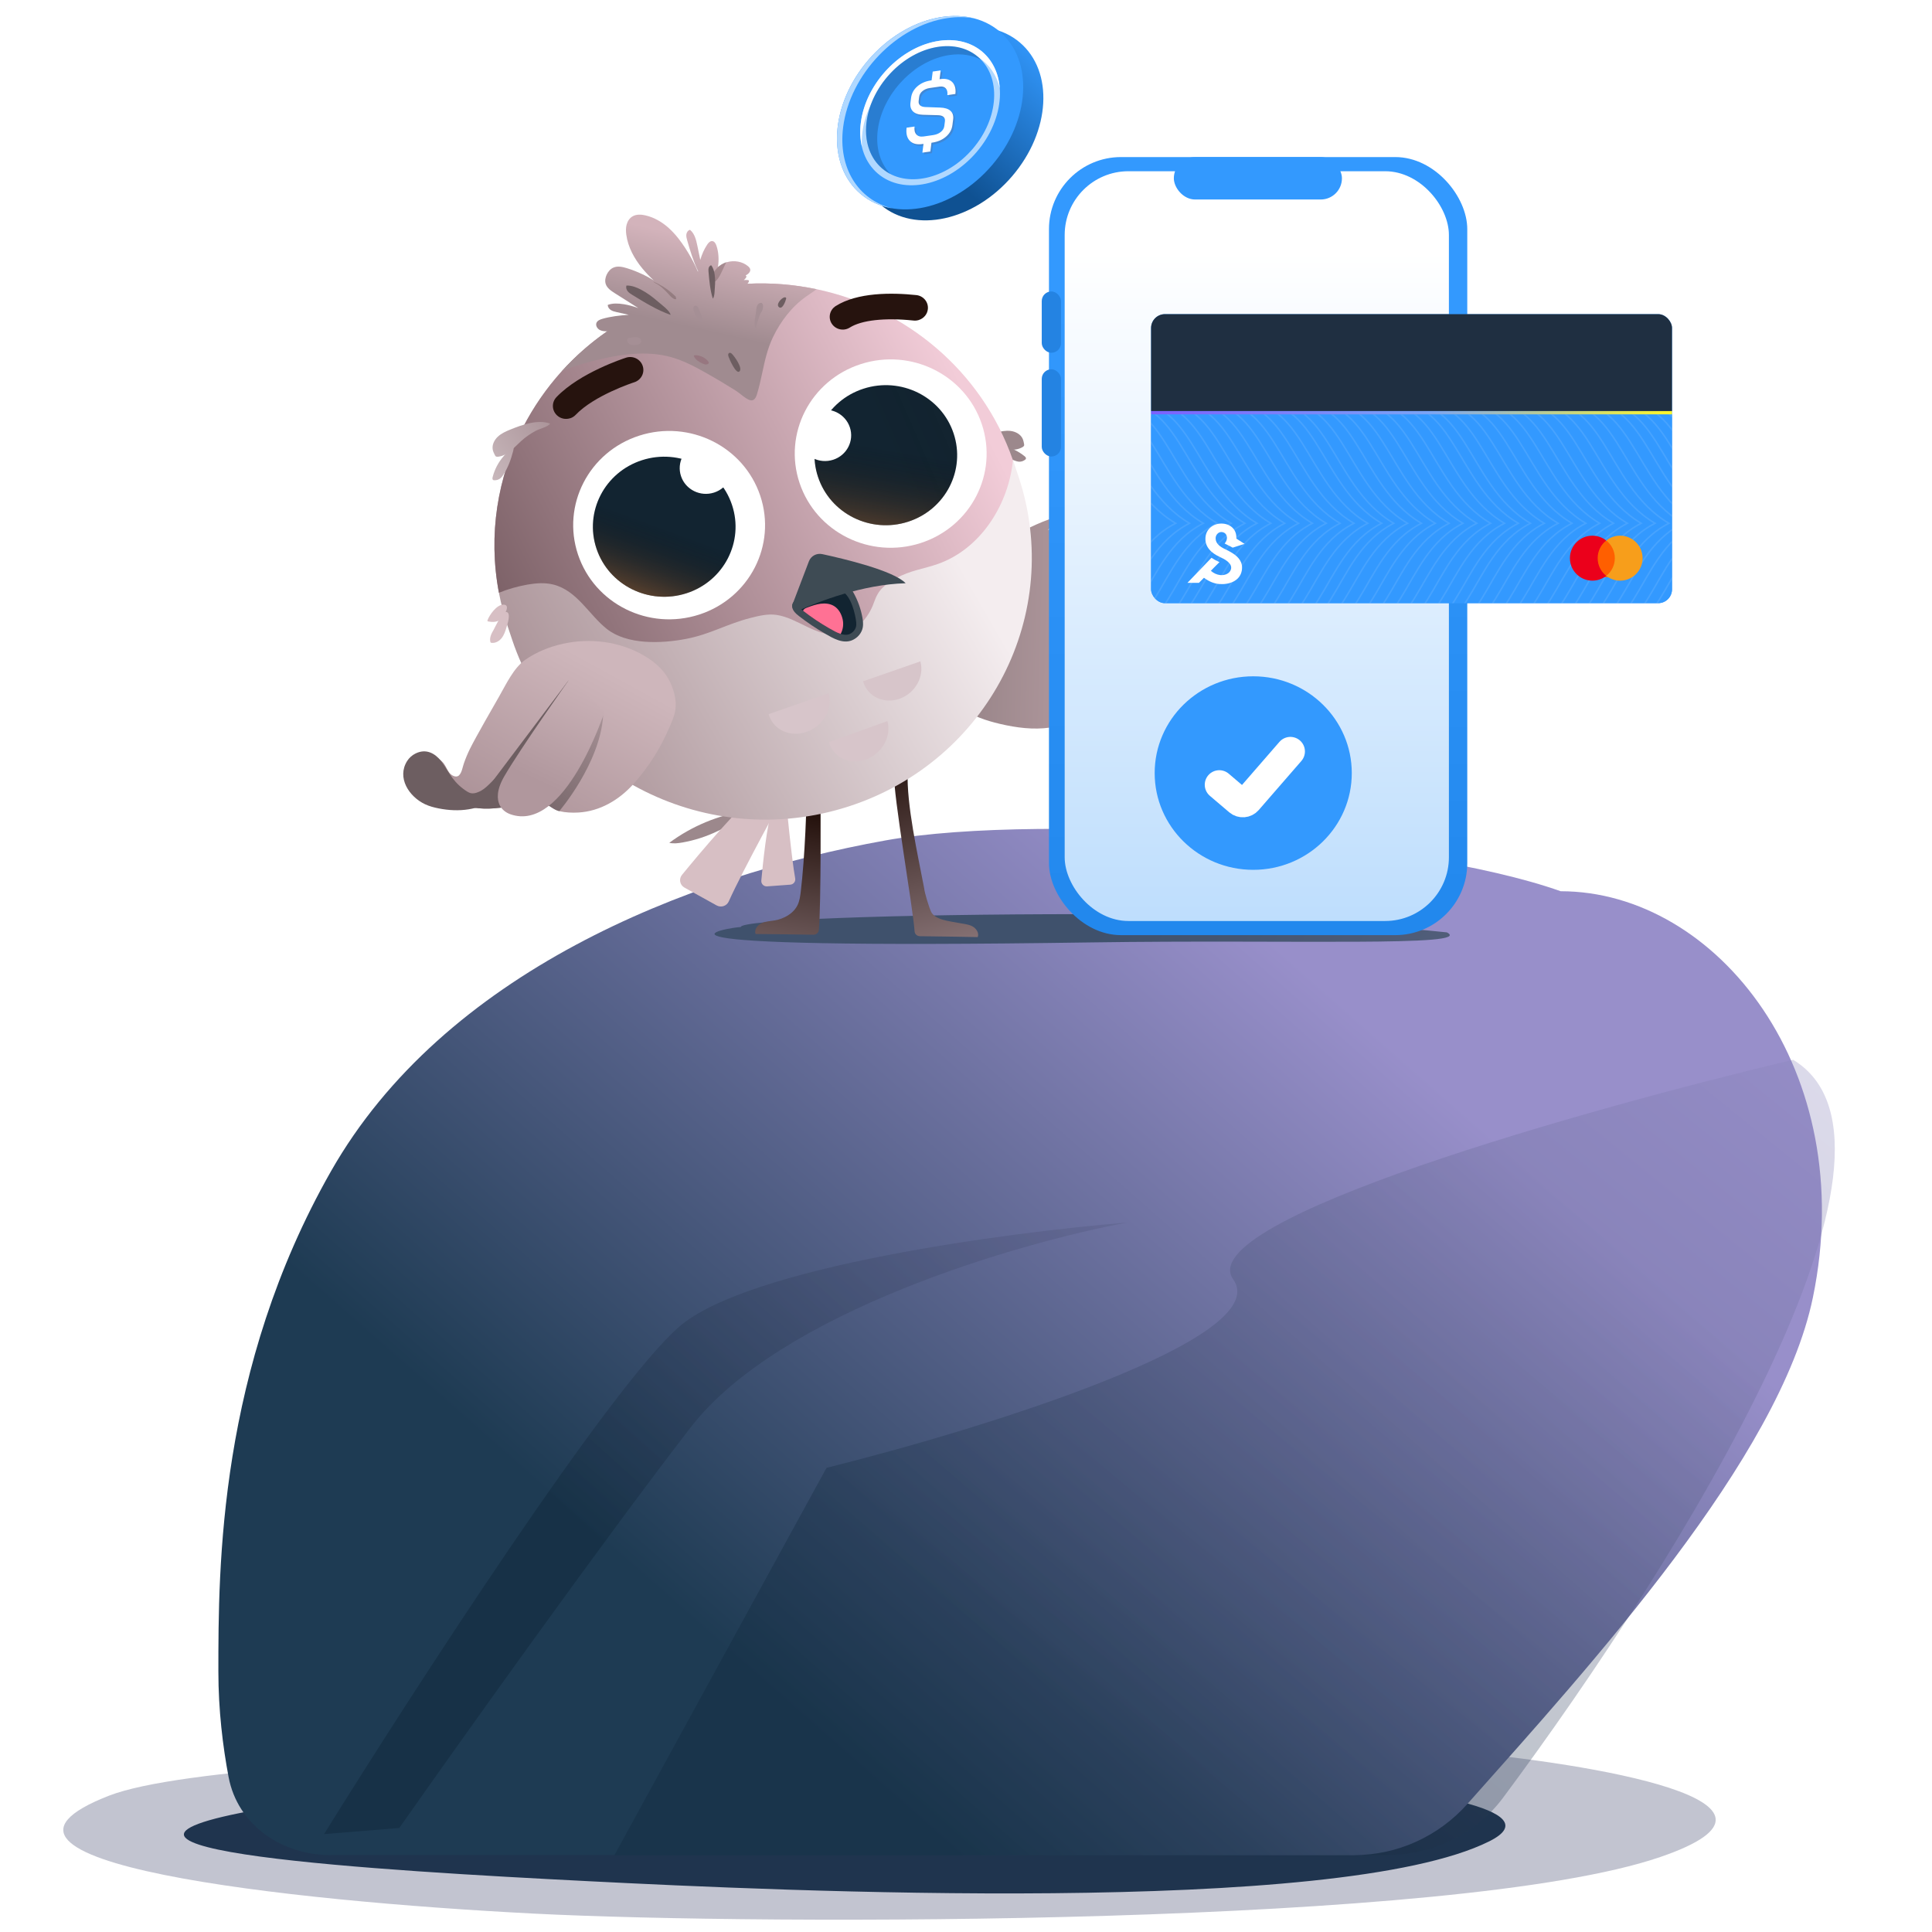 <svg width="600" height="600" viewBox="0 0 600 600" fill="none" xmlns="http://www.w3.org/2000/svg">
<g clip-path="url(#clip0_2996_87079)">
<g filter="url(#filter0_f_2996_87079)">
<path d="M515.59 576.72C565.99 559.463 493.963 547.622 451.65 543.859C330.163 541.552 76.531 541.082 33.891 557.652C-19.408 578.363 88.612 590.336 165.737 594.284C237.271 597.946 452.589 598.291 515.59 576.72Z" fill="#676C89" fill-opacity="0.4"/>
</g>
<g filter="url(#filter1_f_2996_87079)">
<path d="M462.498 571.847C482.398 561.935 438.968 555.531 404.007 552.499C303.645 550.498 130.064 553.218 80.464 561.937C8.818 574.531 119.044 580.992 182.762 584.221C241.863 587.217 415.392 595.309 462.498 571.847Z" fill="#1F344E"/>
</g>
<g filter="url(#filter2_f_2996_87079)">
<path d="M563 403C552.698 452.794 494.207 516.925 455.724 560.219C446.785 570.276 434.011 576.122 420.556 576.122H102.682C87.503 576.122 73.81 566.787 70.99 551.873C69.192 542.361 67.818 531.064 67.818 519.119C67.818 486.704 67.818 425.228 102.783 363.752C137.748 302.275 212.84 272.177 275 261C324.728 252.058 439.678 260.759 484.679 276.78C533.242 276.78 577.569 332.582 563 403Z" fill="url(#paint0_linear_2996_87079)"/>
</g>
<g filter="url(#filter3_f_2996_87079)">
<path d="M214.488 443.289C242.235 407.364 316.519 385.896 350.192 379.652C312.717 382.698 232.4 393.433 210.934 412.012C189.468 430.591 128.461 524.809 100.641 569.596L124.002 567.697C142.603 541.196 186.742 479.213 214.488 443.289Z" fill="url(#paint1_linear_2996_87079)" fill-opacity="0.3"/>
</g>
<g filter="url(#filter4_f_2996_87079)">
<path d="M230.047 287.897C227.413 287.897 181.745 295.003 339.194 292.672C400.985 291.757 458.23 294.087 449.327 289.558C437.786 288.285 394.92 284.605 336.719 283.897C277.806 283.897 230.047 285.688 230.047 287.897Z" fill="url(#paint2_linear_2996_87079)"/>
</g>
<g filter="url(#filter5_f_2996_87079)">
<path d="M382.989 397.324C369.867 378.891 493.438 344.176 556.863 329.122C601.17 355.941 522.027 484.068 466.81 558.278C458.333 569.671 444.899 576.122 430.698 576.122H190.818L256.684 455.848C304.254 444.02 396.112 415.757 382.989 397.324Z" fill="url(#paint3_linear_2996_87079)" fill-opacity="0.3"/>
</g>
<path d="M207.847 261.751C209.181 262.051 210.578 261.883 211.924 261.646C215.674 260.987 219.324 259.807 222.745 258.166C224.556 257.305 231.54 254.239 231.425 251.968C229.666 251.695 227.114 252.687 225.382 253.174C223.275 253.767 221.209 254.48 219.194 255.317C215.164 256.992 211.344 259.156 207.852 261.746L207.847 261.746L207.847 261.751Z" fill="#9C888C"/>
<path d="M244.1 245.876C244.1 245.876 230.504 270.538 226.32 279.952C225.687 281.38 223.932 281.948 222.544 281.182L212.568 275.653C211.125 274.852 210.753 272.979 211.788 271.709C216.805 265.574 230.099 249.652 235.878 245.746C243.079 240.871 244.105 245.872 244.105 245.872L244.1 245.876Z" fill="#D7BFC4"/>
<path d="M244.15 248.908C244.15 248.908 245.798 266.45 246.956 272.805C247.133 273.767 246.416 274.666 245.42 274.741L238.239 275.27C237.2 275.345 236.344 274.493 236.432 273.475C236.879 268.554 238.172 255.678 239.804 251.657C241.833 246.649 244.15 248.908 244.15 248.908Z" fill="#D7BFC4"/>
<path d="M281.877 239.498C281.517 250.092 284.995 265.255 287.014 275.887C287.141 277.314 288.506 281.697 289.086 283.01C290.28 285.736 294.919 286.058 297.877 286.654C299.251 286.925 300.696 287.006 301.934 287.65C303.167 288.291 304.149 289.734 303.643 291.023C301.393 290.991 299.161 290.934 296.911 290.902L285.648 290.742C284.801 290.73 284.09 290.084 284.033 289.256C283.531 281.737 277.363 246.903 277.653 240.133C277.686 239.391 277.728 238.637 278.037 237.967C278.343 237.298 278.937 236.769 279.642 236.71C279.989 236.681 280.335 236.827 280.61 237.031C282.91 238.693 281.107 238.693 281.877 239.511L281.877 239.502L281.877 239.498Z" fill="url(#paint4_linear_2996_87079)"/>
<path d="M250.571 239.868C250.619 250.469 249.938 266.301 248.692 276.836C248.523 278.259 248.337 279.711 247.727 281.007C246.454 283.698 243.514 285.337 240.535 285.849C239.155 286.081 237.707 286.12 236.451 286.729C235.2 287.334 234.176 288.748 234.643 290.052C236.893 290.084 239.126 290.09 241.376 290.122L252.639 290.282C253.486 290.294 254.216 289.669 254.298 288.842C255.021 281.341 254.869 247.398 254.774 240.623C254.763 239.881 254.744 239.126 254.454 238.448C254.169 237.77 253.59 237.224 252.887 237.146C252.54 237.107 252.191 237.242 251.91 237.439C249.562 239.035 251.364 239.086 250.571 239.881L250.571 239.873L250.571 239.868Z" fill="url(#paint5_linear_2996_87079)"/>
<path d="M301.252 177.615C295.853 183.49 291.548 190.626 290.509 198.468C289.682 204.716 291.207 211.435 295.082 216.361C296.065 217.618 297.209 218.763 298.499 219.744C301.969 222.398 306.254 223.798 310.529 224.806C315.631 226.005 320.94 226.702 326.127 225.951C335.145 224.636 342.857 219.124 350.173 213.782C350.182 213.778 350.196 213.768 350.202 213.762C354.038 218.648 360.052 221.021 366.239 222.664C368.066 223.143 369.552 221.19 368.564 219.608C368.299 219.178 368.037 218.746 367.781 218.313C366.471 216.1 365.282 213.809 364.23 211.466C369.379 217.021 376.417 220.136 383.865 222.285C386.485 223.044 388.533 220.04 386.814 217.964C386.784 217.938 386.763 217.904 386.739 217.872C379.817 209.489 372.894 201.093 365.965 192.704C370.757 198.163 377.694 201.56 384.897 202.946C388.522 203.642 392.22 203.858 395.909 203.722C399.72 203.576 401.138 198.741 398.03 196.576C384.622 187.232 372.167 176.582 360.907 164.816C370.483 167.039 380.492 167.457 390.231 166.062C391.084 165.943 392.049 165.737 392.317 164.803C392.563 163.972 392.173 163.086 391.448 162.592C379.953 154.772 364.98 152.121 351.414 155.449C347.74 156.35 344.192 157.662 340.652 158.97C335.582 160.844 330.509 162.715 325.437 164.598L329.91 159.939C318.947 163.102 308.912 169.295 301.246 177.615L301.252 177.609L301.252 177.615Z" fill="url(#paint6_linear_2996_87079)"/>
<path d="M265.096 238.014C265.096 238.014 265.122 238.023 265.135 238.023C270.216 238.18 275.046 236.47 279.935 234.923L290.277 189.971L265.092 238.009L265.096 238.009L265.096 238.014Z" fill="#794438"/>
<path d="M290.686 189.136C290.686 189.136 277.788 215.633 273.949 225.837C272.027 230.933 272.764 233.98 273.972 235.746C274.912 237.116 276.45 237.991 278.105 238.287C297.581 241.849 304.085 198.774 304.085 198.774" fill="#F68A38"/>
<path d="M157.717 194.684L159.049 198.662C173.326 241.289 220.095 264.48 263.507 250.462C306.924 236.44 330.552 190.524 316.279 147.897L314.943 143.919C314.835 143.594 314.718 143.251 314.597 142.929C299.928 100.918 253.552 78.203 210.467 92.114C188.759 99.126 171.999 114.111 162.45 132.671C154.484 148.157 151.543 166.15 154.949 184.088C155.618 187.625 156.539 191.17 157.717 194.676L157.717 194.684Z" fill="url(#paint7_linear_2996_87079)"/>
<path d="M311.627 138.489C314.034 139.043 316.307 140.151 318.205 141.696C318.445 141.892 318.71 142.177 318.606 142.465C318.565 142.589 318.473 142.677 318.363 142.765C317.796 143.23 317.032 143.454 316.303 143.367C315.93 143.323 315.567 143.207 315.213 143.083C312.702 142.181 310.443 140.724 308.368 139.082C307.553 138.431 307.093 138.083 308.337 137.943C309.377 137.826 310.622 138.257 311.622 138.493L311.623 138.485L311.627 138.485L311.627 138.489Z" fill="#9C888C"/>
<path d="M308.966 139.173C311.889 139.496 315.075 140.326 317.59 138.835C317.757 138.731 317.932 138.614 318.013 138.44C318.103 138.245 318.063 138.018 318.022 137.813C317.917 137.283 317.812 136.735 317.585 136.237C316.945 134.859 315.411 134.031 313.876 133.838C312.34 133.646 310.798 133.97 309.298 134.345C305.578 135.277 300.478 136.749 298.313 140.105C299.75 140.445 301.763 139.476 303.295 139.263C305.167 139 307.083 138.967 308.97 139.182L308.97 139.169L308.966 139.173Z" fill="#9C888C"/>
<path d="M154.946 184.085C157.84 182.91 160.854 182.07 163.929 181.529C166.551 181.085 169.287 180.889 171.879 181.548C179.233 183.423 182.881 190.884 188.424 195.297C194.745 200.322 205.413 199.876 213.024 198.423C220.744 196.938 225.46 193.861 233.061 191.913C235.725 191.238 238.459 190.561 241.177 190.966C247.827 191.969 253.406 197.803 260.516 197.051C265.703 196.489 269.692 192.007 271.384 187.177C272.867 182.907 274.622 181.733 278.443 179.522C282.374 177.236 287.044 176.637 291.289 175.136C304.186 170.568 312.676 157.538 314.436 144.186C314.495 143.761 314.536 143.347 314.581 142.921C304.831 114.997 281.075 95.606 253.59 89.819C239.718 86.901 224.9 87.441 210.455 92.103C196.011 96.769 183.796 104.943 174.401 115.358C169.654 120.618 165.645 126.439 162.443 132.66C154.477 148.145 151.535 166.138 154.942 184.076L154.946 184.076L154.946 184.085Z" fill="url(#paint8_linear_2996_87079)"/>
<path d="M177.074 129.904C177.699 129.704 178.295 129.345 178.78 128.832C184.569 122.772 196.583 118.843 196.963 118.721L196.989 118.713C199.128 118.022 200.3 115.761 199.601 113.657C198.911 111.548 196.604 110.394 194.452 111.075C193.854 111.267 180.121 115.692 172.814 123.33C171.265 124.954 171.349 127.485 172.995 129.006C174.122 130.05 175.695 130.337 177.07 129.891L177.07 129.9L177.074 129.904Z" fill="#26130E"/>
<path d="M285.396 99.362C286.858 98.892 287.981 97.612 288.156 96.006C288.393 93.825 286.775 91.87 284.563 91.642C276.867 90.838 266.276 90.785 259.532 95.049C257.655 96.238 257.11 98.696 258.321 100.534C259.532 102.377 262.031 102.916 263.908 101.727C267.57 99.412 274.793 98.618 283.707 99.547C284.293 99.611 284.868 99.538 285.396 99.371L285.396 99.362Z" fill="#26130E"/>
<path d="M247.228 190.58C247.506 190.836 247.807 191.079 248.108 191.313C250.706 193.334 253.446 195.181 256.302 196.826C258.689 198.203 261.751 200.038 264.618 198.838C266.336 198.12 267.671 196.573 267.963 194.739C268.112 193.803 268.004 192.846 267.844 191.905C267.368 189.164 266.421 186.506 265.058 184.068C264.495 183.062 264.245 182.628 263.109 182.484C261.951 182.335 260.607 182.166 259.437 182.239C258.198 182.324 256.962 183.062 255.779 183.407C252.991 184.225 250.03 184.669 247.497 186.148C246.98 186.447 246.471 186.811 246.203 187.332C245.84 188.044 246.005 188.925 246.421 189.604C246.642 189.962 246.924 190.277 247.232 190.567L247.224 190.567L247.228 190.58Z" fill="#3E4B54"/>
<path d="M248.225 188.554C248.327 188.717 248.472 188.885 248.686 189.085C248.896 189.284 249.154 189.484 249.394 189.675C249.403 189.684 249.411 189.688 249.424 189.692C251.937 191.648 254.613 193.452 257.378 195.044L257.546 195.14C258.632 195.765 259.873 196.482 261.07 196.866C261.957 197.152 262.815 197.258 263.571 197.017C263.645 196.992 263.723 196.968 263.798 196.935C264.895 196.477 265.717 195.49 265.885 194.422C265.991 193.741 265.89 192.946 265.769 192.266C265.216 189.106 263.753 183.472 259.803 182.943C258.025 182.708 256.243 183.37 254.654 184.2C253.528 184.786 252.35 185.451 251.42 186.317C250.571 187.094 249.585 187.366 248.581 187.949C248.305 188.107 248.178 188.212 248.125 188.262C248.133 188.33 248.161 188.437 248.238 188.558L248.233 188.558L248.225 188.554Z" fill="#122431"/>
<path d="M246.126 187.683L251.219 174.311C251.847 172.656 253.612 171.708 255.371 172.088C262.027 173.521 277.517 177.201 281.252 181.131C267.852 181.5 254.258 186.835 248.149 189.546C246.933 190.088 245.66 188.909 246.13 187.679L246.122 187.679L246.126 187.683Z" fill="#3E4B54"/>
<path d="M153.375 195.458C152.671 196.643 151.948 197.984 152.28 199.32C152.305 199.401 152.33 199.487 152.394 199.552C152.458 199.604 152.545 199.627 152.632 199.636C153.85 199.803 155.059 199.108 155.803 198.15C156.547 197.201 156.934 196.021 157.281 194.861C157.491 194.152 159.014 189.869 156.978 190.05C155.826 190.148 153.937 194.502 153.367 195.454L153.371 195.454L153.375 195.458Z" fill="#D7BFC4"/>
<path d="M151.415 192.585C151.375 192.679 151.343 192.793 151.402 192.875C151.449 192.961 151.566 192.988 151.661 193.007C152.818 193.228 154.09 193.242 155.081 192.616C156.103 191.965 159.059 187.712 156.274 187.775C154.214 187.818 152.021 190.96 151.415 192.59L151.415 192.581L151.415 192.585Z" fill="#D7BFC4"/>
<path d="M156.319 141.774C154.723 143.628 153.574 145.847 152.987 148.206C152.914 148.499 152.873 148.883 153.136 149.057C153.243 149.131 153.382 149.146 153.508 149.152C154.242 149.188 154.993 148.925 155.53 148.43C155.807 148.174 156.025 147.874 156.234 147.561C157.704 145.372 158.631 142.873 159.294 140.345C159.556 139.346 159.717 138.794 158.626 139.414C157.719 139.926 156.982 141.007 156.323 141.77L156.319 141.77L156.319 141.774Z" fill="url(#paint9_linear_2996_87079)"/>
<path d="M161.743 137.064C159.594 139.038 157.546 141.564 154.622 141.843C154.426 141.857 154.213 141.867 154.041 141.771C153.851 141.665 153.75 141.459 153.653 141.27C153.413 140.781 153.159 140.278 153.045 139.752C152.72 138.271 153.446 136.712 154.561 135.653C155.667 134.598 157.119 133.953 158.548 133.376C162.093 131.946 167.089 130.14 170.865 131.563C169.919 132.685 167.711 133.084 166.353 133.807C164.689 134.7 163.131 135.787 161.748 137.064L161.743 137.064Z" fill="url(#paint10_linear_2996_87079)"/>
<path d="M282.056 162.008C270.431 165.759 257.915 159.554 254.095 148.145C250.275 136.736 256.595 124.443 268.22 120.692C279.844 116.942 292.36 123.147 296.18 134.556C300 145.965 293.68 158.262 282.06 162.008L282.056 162.008Z" fill="url(#paint11_linear_2996_87079)"/>
<path d="M285.92 168.648C270.288 173.694 253.454 165.346 248.315 150.002C243.176 134.655 251.679 118.127 267.306 113.081C282.938 108.035 299.771 116.383 304.91 131.727C310.049 147.075 301.547 163.602 285.92 168.648Z" fill="white"/>
<path d="M282.016 162.023C270.392 165.773 257.875 159.568 254.055 148.159C250.235 136.75 256.555 124.453 268.18 120.707C279.804 116.956 292.325 123.161 296.14 134.57C299.96 145.983 293.641 158.272 282.02 162.023L282.016 162.023Z" fill="#122431"/>
<path opacity="0.6" d="M282.016 162.023C270.392 165.773 257.875 159.568 254.055 148.159C250.235 136.75 256.555 124.453 268.18 120.707C279.804 116.956 292.325 123.161 296.14 134.57C299.96 145.983 293.641 158.272 282.02 162.023L282.016 162.023Z" fill="url(#paint12_linear_2996_87079)"/>
<path opacity="0.6" d="M282.016 162.023C270.392 165.773 257.875 159.568 254.055 148.159C250.235 136.75 256.555 124.453 268.18 120.707C279.804 116.956 292.325 123.161 296.14 134.57C299.96 145.983 293.641 158.272 282.02 162.023L282.016 162.023Z" fill="url(#paint13_linear_2996_87079)"/>
<path d="M258.746 142.781C254.481 144.158 249.888 141.879 248.486 137.692C247.083 133.504 249.404 128.995 253.669 127.618C257.934 126.241 262.527 128.52 263.93 132.707C265.332 136.895 263.011 141.404 258.746 142.781Z" fill="white"/>
<path d="M217.11 190.871C201.478 195.917 184.645 187.569 179.506 172.225C174.367 156.877 182.869 140.35 198.496 135.304C214.128 130.258 230.961 138.606 236.101 153.95C241.24 169.298 232.737 185.825 217.11 190.871Z" fill="white"/>
<path d="M213.201 184.238C201.577 187.989 189.056 181.784 185.24 170.375C181.42 158.966 187.74 146.673 199.365 142.922C210.989 139.172 223.51 145.377 227.325 156.786C231.145 168.195 224.826 180.488 213.205 184.238L213.201 184.238Z" fill="#122431"/>
<path opacity="0.6" d="M213.201 184.238C201.577 187.989 189.056 181.784 185.24 170.375C181.42 158.966 187.74 146.673 199.365 142.922C210.989 139.172 223.51 145.377 227.325 156.786C231.145 168.195 224.826 180.488 213.205 184.238L213.201 184.238Z" fill="url(#paint14_linear_2996_87079)"/>
<path opacity="0.6" d="M213.201 184.238C201.577 187.989 189.056 181.784 185.24 170.375C181.42 158.966 187.74 146.673 199.365 142.922C210.989 139.172 223.51 145.377 227.325 156.786C231.145 168.195 224.826 180.488 213.205 184.238L213.201 184.238Z" fill="url(#paint15_radial_2996_87079)"/>
<path d="M221.757 152.972C217.493 154.349 212.899 152.07 211.497 147.882C210.095 143.695 212.416 139.185 216.681 137.808C220.945 136.431 225.539 138.71 226.941 142.898C228.343 147.085 226.022 151.595 221.757 152.972Z" fill="white"/>
<path d="M238.715 221.794C240.081 226.659 245.393 229.098 250.56 227.26C255.678 225.435 258.716 220.086 257.361 215.294L238.711 221.79L238.715 221.79L238.715 221.794Z" fill="#D7C5CA"/>
<path d="M268.039 211.581C269.367 216.33 274.463 218.748 279.389 216.997C284.272 215.253 287.137 210.065 285.825 205.392L268.034 211.589L268.039 211.581Z" fill="#D7C5CA"/>
<path d="M257.434 230.486C258.78 235.295 263.975 237.677 268.999 235.824C273.983 233.988 276.915 228.677 275.591 223.932L257.434 230.486Z" fill="#D7C5CA"/>
<path opacity="0.2" d="M220.167 86.938C220.249 87.259 220.44 87.565 220.76 87.663C220.968 87.717 221.186 87.682 221.395 87.617C221.972 87.411 222.422 86.961 222.802 86.485C223.276 85.903 223.663 85.247 224.025 84.596C224.601 83.533 225.177 82.483 225.779 81.443L225.587 81.504C223.325 82.235 221.488 84.009 220.526 86.145C220.411 86.28 220.29 86.569 220.176 86.947L220.167 86.938Z" fill="#26130E"/>
<path d="M215.289 97.084C215.376 97.358 215.433 97.632 215.429 97.913C215.592 98.043 215.755 98.169 215.932 98.283L215.289 97.084Z" fill="#8C797D"/>
<path opacity="0.2" d="M199.48 85.184C199.804 85.615 200.394 85.995 200.695 86.161C201.415 86.564 202.043 86.957 202.674 87.503C204.197 88.817 205.605 90.27 206.859 91.837C207.793 93.006 208.726 94.29 210.12 94.865C210.354 94.953 210.648 95.017 210.799 94.832C210.9 94.709 210.894 94.517 210.875 94.363C210.84 94.09 210.796 93.812 210.735 93.534C210.063 92.838 209.391 92.15 208.693 91.487C205.994 88.919 202.863 86.781 199.48 85.171L199.48 85.18L199.48 85.184Z" fill="#26130E"/>
<path d="M188.712 103.282C188.389 103.413 188.03 103.6 187.929 103.932C187.793 104.335 188.121 104.779 188.527 104.934C188.933 105.089 189.386 105.032 189.821 104.965C190.566 104.848 191.315 104.705 192.014 104.433C192.858 104.104 195.348 102.847 195.402 101.845C193.221 102.156 190.762 102.449 188.717 103.269L188.712 103.269L188.712 103.277L188.712 103.282Z" fill="#8C797D"/>
<path d="M197.899 88.298C196.495 87.433 194.942 86.707 193.288 86.637C192.997 87.204 193.151 87.915 193.513 88.453C193.874 88.983 194.403 89.374 194.936 89.749C198.595 92.334 202.581 95.168 206.738 96.925C206.529 95.489 203.983 93.439 202.943 92.392C201.41 90.865 199.75 89.446 197.894 88.298L197.899 88.298Z" fill="#6D5E61"/>
<path d="M222.989 84.152C222.896 83.114 222.681 82.057 222.081 81.204C221.676 81.28 221.358 81.629 221.222 82.015C221.086 82.401 221.088 82.815 221.091 83.229C221.145 86.054 221.199 89.151 221.888 91.908C222.558 91.248 222.65 89.189 222.793 88.27C223.009 86.916 223.103 85.54 222.984 84.165L222.984 84.156L222.989 84.152Z" fill="#6D5E61"/>
<path fill-rule="evenodd" clip-rule="evenodd" d="M207.71 70.847C209.772 72.698 211.447 74.927 212.946 77.235L212.946 77.243L212.942 77.243C214.072 79 215.105 80.814 216.002 82.704C216.264 83.258 216.516 83.816 216.751 84.382C216.761 84.31 216.77 84.238 216.78 84.165C215.317 81.171 214.365 77.92 213.431 74.708C213.253 74.087 213.076 73.449 213.151 72.81C213.234 72.171 213.647 71.533 214.284 71.372C215.735 72.548 216.201 74.513 216.574 76.335C216.874 77.798 217.178 79.261 217.478 80.72C217.959 79.025 218.661 77.41 219.647 75.935C220.02 75.386 220.563 74.792 221.235 74.879C221.895 74.96 222.28 75.653 222.492 76.278C223.217 78.4 223.292 80.692 222.976 82.918C223.746 82.289 224.626 81.794 225.578 81.484L225.766 81.422C227.982 80.771 230.531 81.187 232.286 82.654C232.634 82.945 232.959 83.299 233.004 83.748C233.037 84.14 232.828 84.513 232.571 84.803C232.293 85.115 231.955 85.345 231.579 85.519C231.596 85.536 231.613 85.558 231.63 85.575C231.712 85.67 231.797 85.773 231.808 85.897C231.82 86.004 231.757 86.123 231.695 86.216C231.504 86.507 231.27 86.76 231.001 86.978C231.384 86.949 231.767 86.946 232.153 86.969C232.322 86.971 232.526 87.021 232.58 87.18C232.605 87.248 232.591 87.316 232.577 87.384C232.503 87.673 232.334 87.935 232.105 88.128C239.396 87.758 246.621 88.352 253.603 89.82C252.913 90.331 252.176 90.836 251.399 91.367C251.083 91.584 250.758 91.806 250.429 92.031C245.881 95.217 242.434 99.783 240.055 104.706C238.329 108.294 237.541 111.973 236.748 115.668C236.253 117.969 235.759 120.278 235.038 122.576C234.086 125.603 232.213 124.148 230.147 122.536C229.546 122.067 228.927 121.584 228.308 121.196C225.286 119.302 222.206 117.471 219.096 115.716C215.713 113.817 212.264 112.002 208.526 110.942C200.869 108.777 192.653 110.009 184.913 111.908C181.346 112.795 177.747 113.849 174.414 115.354L174.41 115.358C178.597 110.713 183.346 106.515 188.604 102.874C187.805 102.897 186.993 102.852 186.29 102.492C185.471 102.071 184.873 101.056 185.259 100.216C185.565 99.534 186.364 99.221 187.093 99.014L187.089 99.014L187.084 99.01C189.654 98.283 192.457 97.947 195.262 97.765C194.023 97.5 192.798 97.222 191.603 96.95L191.499 96.927C190.862 96.786 190.217 96.623 189.679 96.27C189.141 95.916 188.716 95.313 188.76 94.678C190.311 94.12 192.025 94.204 193.659 94.471L193.664 94.471L193.664 94.462C195.224 94.719 196.756 95.146 198.242 95.679L197.954 95.496L197.945 95.496L197.945 95.491L197.924 95.478C195.604 94.012 193.284 92.546 190.968 91.076C189.806 90.338 188.532 89.497 188.109 88.186C187.809 87.256 187.99 86.23 188.385 85.344C188.829 84.374 189.564 83.489 190.565 83.081C191.867 82.536 193.357 82.877 194.71 83.293C196.345 83.794 197.93 84.422 199.475 85.156L199.488 85.165C200.704 85.746 201.889 86.394 203.039 87.109C201.775 85.918 200.564 84.673 199.458 83.331C196.983 80.309 195.032 76.763 194.507 72.916C194.362 71.856 194.33 70.768 194.606 69.744C194.886 68.72 195.5 67.744 196.433 67.198C197.621 66.498 199.127 66.579 200.469 66.893C203.189 67.52 205.652 68.984 207.714 70.835L207.71 70.847Z" fill="url(#paint16_linear_2996_87079)"/>
<path d="M236.603 96.764C236.883 96.013 237.156 95.155 236.824 94.425C236.777 94.331 236.718 94.232 236.632 94.162C236.551 94.101 236.442 94.078 236.338 94.073C235.843 94.049 235.399 94.405 235.171 94.841C234.947 95.277 234.905 95.776 234.868 96.261C234.767 97.531 233.878 100.956 234.689 101.919C235.012 101.194 235.965 96.977 236.611 96.764L236.607 96.764L236.603 96.764Z" fill="#A58F95"/>
<path d="M227.294 109.878C227.089 109.692 226.813 109.5 226.539 109.581C226.32 109.647 226.174 109.866 226.144 110.096C226.115 110.326 226.185 110.545 226.256 110.763C226.514 111.535 228.56 116.256 229.62 115.371C230.812 114.385 228.032 110.562 227.286 109.882L227.29 109.882L227.294 109.878Z" fill="#6D5E61"/>
<path d="M244.122 92.862C244.149 92.752 244.173 92.624 244.127 92.517C244.038 92.328 243.773 92.312 243.564 92.356C242.68 92.539 240.737 94.657 242.024 95.465C243.023 96.089 243.946 93.581 244.122 92.858L244.122 92.862Z" fill="#6D5E61"/>
<path d="M217.05 96.068C216.933 95.763 216.816 95.446 216.576 95.216C216.34 94.983 215.96 94.866 215.667 95.02C215.277 95.236 215.264 95.774 215.354 96.197C215.585 97.339 216.8 100.035 218.271 99.911C218.357 98.791 217.46 97.153 217.05 96.063L217.05 96.068Z" fill="#A58F95"/>
<path d="M218.066 110.787C217.306 110.499 216.506 110.21 215.701 110.331C215.618 110.343 215.527 110.367 215.491 110.443C215.455 110.511 215.488 110.597 215.518 110.67C216.001 111.76 217.134 112.433 218.239 112.931C218.601 113.094 218.994 113.249 219.382 113.186C221.403 112.861 218.68 111.022 218.079 110.791L218.066 110.791L218.066 110.787Z" fill="#977780"/>
<path d="M195.369 104.96C195.234 104.992 195.09 105.028 194.993 105.116C194.9 105.196 194.842 105.315 194.814 105.434C194.644 106.093 195.16 106.774 195.799 107.018C196.732 107.381 199.385 107.205 199.124 105.755C198.858 104.301 196.354 104.739 195.377 104.96L195.373 104.96L195.369 104.96Z" fill="#A58F95"/>
<path d="M249.385 189.675C249.385 189.675 249.406 189.688 249.415 189.697C251.927 191.652 254.603 193.456 257.369 195.048L257.537 195.144C258.622 195.769 259.863 196.487 261.061 196.871C261.797 195.559 262.056 193.903 261.684 192.29C261.309 190.655 260.433 189.051 258.969 188.182C257.772 187.465 256.292 187.316 254.904 187.488C253.516 187.661 252.184 188.132 250.865 188.604C250.432 188.756 249.995 188.92 249.678 189.24C249.554 189.366 249.457 189.51 249.385 189.666L249.385 189.675Z" fill="#FF7194"/>
<path d="M142.14 247.636C142.46 248.007 142.644 248.526 142.973 248.889C143.465 249.425 144.102 249.818 144.771 250.113C145.207 250.307 146.565 250.446 146.843 250.744C146.851 250.753 146.868 250.757 146.877 250.757C151.413 251.628 156.004 250.793 160.624 250.108C163.053 249.742 165.487 249.422 167.924 249.423C168.124 249.426 168.319 249.428 168.488 249.473C169.537 249.608 170.342 250.127 171.151 250.659C171.913 251.152 172.7 251.67 173.696 251.906C175.622 252.36 177.672 252.449 179.65 252.336C186.333 251.941 192.219 248.446 196.609 243.603C201.432 238.267 205.214 232.208 208.004 225.636C209.337 222.494 210.263 220.362 209.69 216.805C209.128 213.35 207.53 210.043 205.079 207.488C203.611 205.961 201.879 204.704 200.044 203.624C192.541 199.205 183.283 198.041 174.805 199.934C170.664 200.856 166.548 202.5 163.08 204.937C159.475 207.467 157.105 212.658 154.938 216.415C153.739 218.505 147.613 229.15 145.919 232.615C145.203 234.081 144.576 235.599 144.041 237.14C143.646 238.286 143.454 239.862 142.571 240.77C141.685 241.679 140.199 240.809 139.551 239.981C138.911 239.17 138.561 238.171 137.974 237.318C137.536 236.685 136.97 236.14 136.312 235.721C135.739 235.354 135.07 235.08 134.383 235.1C134.14 235.105 133.887 235.157 133.694 235.304C133.399 235.539 133.328 235.943 133.279 236.317C133.186 237.041 133.001 237.815 132.99 238.544C132.981 239.167 133.238 239.708 133.481 240.291C133.985 241.501 134.615 242.671 135.438 243.698C136.59 245.139 138.141 246.312 139.941 246.807C140.555 246.974 141.393 247.003 141.918 247.394C142.003 247.463 142.085 247.541 142.158 247.623L142.149 247.623L142.14 247.636Z" fill="url(#paint17_linear_2996_87079)"/>
<path d="M168.479 249.476C169.528 249.611 170.333 250.13 171.142 250.662C171.903 251.154 172.691 251.673 173.687 251.909C173.687 251.909 186.351 237.134 187.313 222.261C181.906 224.232 171.809 242.503 168.479 249.476Z" fill="url(#paint18_linear_2996_87079)"/>
<path d="M146.844 250.747C146.844 250.747 146.87 250.76 146.879 250.76C151.415 251.63 156.006 250.796 160.625 250.111L176.621 211.24L146.844 250.751L146.844 250.747Z" fill="#6D5E61"/>
<path d="M153.363 247.873C154.732 246.062 155.367 243.956 156.503 242.014C157.078 241.028 157.696 240.073 158.241 239.066C158.522 238.545 158.791 238.016 159.021 237.469C159.156 237.146 159.268 236.333 159.497 236.102C157.138 238.427 154.789 240.744 152.43 243.065C151.531 243.952 150.618 244.852 149.523 245.494C148.637 246.014 147.37 246.534 146.308 246.344C145.433 246.182 144.497 245.456 143.792 244.93C142.103 243.673 140.728 242.037 139.59 240.294C138.689 238.924 137.911 237.472 136.87 236.203C135.098 234.04 132.412 232.373 129.078 233.989C128.006 234.511 127.081 235.33 126.45 236.323C123.163 241.527 127.025 247.418 132.004 249.762C133.346 250.399 134.804 250.778 136.264 251.064C139.292 251.661 142.452 251.838 145.509 251.34C148.031 250.928 151.772 249.962 153.359 247.86L153.363 247.86L153.363 247.873Z" fill="#6D5E61"/>
<path d="M177.109 210.546C177.109 210.546 161.575 232.484 156.609 241.09C154.126 245.388 154.331 248.228 155.157 249.993C155.797 251.358 157.051 252.361 158.49 252.868C175.449 258.872 187.714 221.13 187.714 221.13" fill="url(#paint19_linear_2996_87079)"/>
<path opacity="0.2" d="M220.512 87.029C220.612 87.334 220.816 87.614 221.132 87.695C221.336 87.737 221.545 87.688 221.742 87.61C222.288 87.37 222.695 86.911 223.032 86.425C223.453 85.83 223.785 85.178 224.09 84.517C224.579 83.453 225.068 82.402 225.587 81.356L225.408 81.426C223.267 82.274 221.602 84.11 220.815 86.236C220.713 86.38 220.617 86.66 220.525 87.034L220.525 87.021L220.516 87.025L220.512 87.029Z" fill="#26130E"/>
<path opacity="0.2" d="M202.88 87.445C203.089 87.691 203.451 87.901 203.637 87.993C204.072 88.213 204.46 88.427 204.851 88.736C205.8 89.47 206.687 90.297 207.495 91.196C208.094 91.865 208.695 92.603 209.538 92.906C209.676 92.95 209.854 92.978 209.934 92.864C209.987 92.788 209.976 92.677 209.955 92.579C209.919 92.416 209.882 92.254 209.837 92.087C209.412 91.692 208.988 91.298 208.551 90.925C206.86 89.472 204.936 88.293 202.889 87.436L202.889 87.445L202.88 87.445Z" fill="#26130E"/>
<path d="M199.144 89.994C197.726 89.244 196.179 88.638 194.571 88.675C194.328 89.247 194.527 89.92 194.906 90.42C195.29 90.916 195.828 91.256 196.37 91.584C200.077 93.855 204.124 96.352 208.265 97.789C207.968 96.411 205.371 94.587 204.295 93.637C202.712 92.25 201.01 90.984 199.144 89.994Z" fill="#6D5E61"/>
<path d="M221.929 85.174C221.774 84.173 221.493 83.167 220.862 82.377C220.474 82.478 220.19 82.833 220.085 83.215C219.979 83.598 220.008 83.999 220.037 84.396C220.275 87.129 220.526 90.119 221.374 92.746C221.979 92.067 221.93 90.062 222.013 89.163C222.132 87.838 222.135 86.495 221.933 85.178L221.924 85.178L221.929 85.174Z" fill="#6D5E61"/>
<rect x="325.767" y="48.778" width="129.907" height="241.635" rx="22.373" fill="url(#paint20_linear_2996_87079)"/>
<rect x="330.646" y="53.177" width="119.324" height="232.848" rx="19.797" fill="url(#paint21_linear_2996_87079)"/>
<rect x="323.525" y="114.681" width="5.966" height="27.092" rx="2.983" fill="#2483E2"/>
<rect x="364.547" y="48.778" width="52.204" height="13.18" rx="6.59" fill="#3399FE"/>
<rect x="452.553" y="99.305" width="5.966" height="42.469" rx="2.983" fill="url(#paint22_linear_2996_87079)"/>
<rect x="323.525" y="90.516" width="5.966" height="19.038" rx="2.983" fill="#2483E2"/>
<g filter="url(#filter6_d_2996_87079)">
<g clip-path="url(#clip1_2996_87079)">
<rect x="357.48" y="96.343" width="161.777" height="89.757" rx="4.3" fill="#3399FF"/>
<rect width="161.777" height="30.098" transform="translate(357.48 96.343)" fill="#1F2F41"/>
<rect width="161.777" height="1.075" transform="matrix(-1 0 0 1 519.257 126.441)" fill="url(#paint23_linear_2996_87079)"/>
<g clip-path="url(#clip2_2996_87079)">
<rect width="161.777" height="58.584" transform="translate(357.48 127.516)" fill="#3399FF"/>
<path d="M320.395 124.291C345.819 118.564 344.504 149.179 365.107 161.292C344.504 171.864 348.449 202.038 320.395 196.311" stroke="white" stroke-opacity="0.1" stroke-width="0.474"/>
<path d="M324.694 124.291C350.119 118.564 348.804 149.179 369.406 161.292C348.804 171.864 352.749 202.038 324.694 196.311" stroke="white" stroke-opacity="0.1" stroke-width="0.474"/>
<path d="M328.994 124.291C354.418 118.564 353.103 149.179 373.706 161.292C353.103 171.864 357.049 202.038 328.994 196.311" stroke="white" stroke-opacity="0.1" stroke-width="0.474"/>
<path d="M333.294 124.291C358.718 118.564 357.403 149.179 378.006 161.292C357.403 171.864 361.348 202.038 333.294 196.311" stroke="white" stroke-opacity="0.1" stroke-width="0.474"/>
<path d="M337.594 124.291C363.018 118.564 361.703 149.179 382.306 161.292C361.703 171.864 365.648 202.038 337.594 196.311" stroke="white" stroke-opacity="0.1" stroke-width="0.474"/>
<path d="M341.893 124.291C367.318 118.564 366.003 149.179 386.605 161.292C366.003 171.864 369.948 202.038 341.893 196.311" stroke="white" stroke-opacity="0.1" stroke-width="0.474"/>
<path d="M345.656 124.291C371.08 118.564 369.765 149.179 390.368 161.292C369.765 171.864 373.71 202.038 345.656 196.311" stroke="white" stroke-opacity="0.1" stroke-width="0.474"/>
<path d="M349.955 124.291C375.38 118.564 374.065 149.179 394.667 161.292C374.065 171.864 378.01 202.038 349.955 196.311" stroke="white" stroke-opacity="0.1" stroke-width="0.474"/>
<path d="M354.255 124.291C379.679 118.564 378.364 149.179 398.967 161.292C378.364 171.864 382.309 202.038 354.255 196.311" stroke="white" stroke-opacity="0.1" stroke-width="0.474"/>
<path d="M358.555 124.291C383.979 118.564 382.664 149.179 403.267 161.292C382.664 171.864 386.609 202.038 358.555 196.311" stroke="white" stroke-opacity="0.1" stroke-width="0.474"/>
<path d="M362.854 124.291C388.279 118.564 386.964 149.179 407.567 161.292C386.964 171.864 390.909 202.038 362.854 196.311" stroke="white" stroke-opacity="0.1" stroke-width="0.474"/>
<path d="M367.154 124.291C392.579 118.564 391.263 149.179 411.866 161.292C391.263 171.864 395.209 202.038 367.154 196.311" stroke="white" stroke-opacity="0.1" stroke-width="0.474"/>
<path d="M371.454 124.291C396.878 118.564 395.563 149.179 416.166 161.292C395.563 171.864 399.508 202.038 371.454 196.311" stroke="white" stroke-opacity="0.1" stroke-width="0.474"/>
<path d="M375.754 124.291C401.178 118.564 399.863 149.179 420.466 161.292C399.863 171.864 403.808 202.038 375.754 196.311" stroke="white" stroke-opacity="0.1" stroke-width="0.474"/>
<path d="M380.053 124.291C405.478 118.564 404.163 149.179 424.765 161.292C404.163 171.864 408.108 202.038 380.053 196.311" stroke="white" stroke-opacity="0.1" stroke-width="0.474"/>
<path d="M384.353 124.291C409.778 118.564 408.462 149.179 429.065 161.292C408.462 171.864 412.408 202.038 384.353 196.311" stroke="white" stroke-opacity="0.1" stroke-width="0.474"/>
<path d="M388.115 124.291C413.54 118.564 412.225 149.179 432.827 161.292C412.225 171.864 416.17 202.038 388.115 196.311" stroke="white" stroke-opacity="0.1" stroke-width="0.474"/>
<path d="M392.415 124.291C417.84 118.564 416.524 149.179 437.127 161.292C416.524 171.864 420.47 202.038 392.415 196.311" stroke="white" stroke-opacity="0.1" stroke-width="0.474"/>
<path d="M396.715 124.291C422.139 118.564 420.824 149.179 441.427 161.292C420.824 171.864 424.769 202.038 396.715 196.311" stroke="white" stroke-opacity="0.1" stroke-width="0.474"/>
<path d="M401.015 124.291C426.439 118.564 425.124 149.179 445.727 161.292C425.124 171.864 429.069 202.038 401.015 196.311" stroke="white" stroke-opacity="0.1" stroke-width="0.474"/>
<path d="M405.314 124.291C430.739 118.564 429.424 149.179 450.026 161.292C429.424 171.864 433.369 202.038 405.314 196.311" stroke="white" stroke-opacity="0.1" stroke-width="0.474"/>
<path d="M409.614 124.291C435.038 118.564 433.723 149.179 454.326 161.292C433.723 171.864 437.669 202.038 409.614 196.311" stroke="white" stroke-opacity="0.1" stroke-width="0.474"/>
<path d="M413.914 124.291C439.338 118.564 438.023 149.179 458.626 161.292C438.023 171.864 441.968 202.038 413.914 196.311" stroke="white" stroke-opacity="0.1" stroke-width="0.474"/>
<path d="M418.213 124.291C443.638 118.564 442.323 149.179 462.925 161.292C442.323 171.864 446.268 202.038 418.213 196.311" stroke="white" stroke-opacity="0.1" stroke-width="0.474"/>
<path d="M422.513 124.291C447.938 118.564 446.623 149.179 467.225 161.292C446.623 171.864 450.568 202.038 422.513 196.311" stroke="white" stroke-opacity="0.1" stroke-width="0.474"/>
<path d="M426.813 124.291C452.237 118.564 450.922 149.179 471.525 161.292C450.922 171.864 454.868 202.038 426.813 196.311" stroke="white" stroke-opacity="0.1" stroke-width="0.474"/>
<path d="M430.575 124.291C456 118.564 454.685 149.179 475.287 161.292C454.685 171.864 458.63 202.038 430.575 196.311" stroke="white" stroke-opacity="0.1" stroke-width="0.474"/>
<path d="M434.875 124.291C460.299 118.564 458.984 149.179 479.587 161.292C458.984 171.864 462.93 202.038 434.875 196.311" stroke="white" stroke-opacity="0.1" stroke-width="0.474"/>
<path d="M439.175 124.291C464.599 118.564 463.284 149.179 483.887 161.292C463.284 171.864 467.229 202.038 439.175 196.311" stroke="white" stroke-opacity="0.1" stroke-width="0.474"/>
<path d="M443.474 124.291C468.899 118.564 467.584 149.179 488.186 161.292C467.584 171.864 471.529 202.038 443.474 196.311" stroke="white" stroke-opacity="0.1" stroke-width="0.474"/>
<path d="M447.774 124.291C473.199 118.564 471.884 149.179 492.486 161.292C471.884 171.864 475.829 202.038 447.774 196.311" stroke="white" stroke-opacity="0.1" stroke-width="0.474"/>
<path d="M452.074 124.291C477.498 118.564 476.183 149.179 496.786 161.292C476.183 171.864 480.129 202.038 452.074 196.311" stroke="white" stroke-opacity="0.1" stroke-width="0.474"/>
<path d="M456.374 124.291C481.798 118.564 480.483 149.179 501.086 161.292C480.483 171.864 484.428 202.038 456.374 196.311" stroke="white" stroke-opacity="0.1" stroke-width="0.474"/>
<path d="M460.673 124.291C486.098 118.564 484.783 149.179 505.385 161.292C484.783 171.864 488.728 202.038 460.673 196.311" stroke="white" stroke-opacity="0.1" stroke-width="0.474"/>
<path d="M464.973 124.291C490.398 118.564 489.083 149.179 509.685 161.292C489.083 171.864 493.028 202.038 464.973 196.311" stroke="white" stroke-opacity="0.1" stroke-width="0.474"/>
<path d="M469.273 124.291C494.697 118.564 493.382 149.179 513.985 161.292C493.382 171.864 497.327 202.038 469.273 196.311" stroke="white" stroke-opacity="0.1" stroke-width="0.474"/>
<path d="M473.573 124.291C498.997 118.564 497.682 149.179 518.285 161.292C497.682 171.864 501.627 202.038 473.573 196.311" stroke="white" stroke-opacity="0.1" stroke-width="0.474"/>
<path d="M477.872 124.291C503.297 118.564 501.982 149.179 522.584 161.292C501.982 171.864 505.927 202.038 477.872 196.311" stroke="white" stroke-opacity="0.1" stroke-width="0.474"/>
<path d="M482.172 124.291C507.596 118.564 506.281 149.179 526.884 161.292C506.281 171.864 510.226 202.038 482.172 196.311" stroke="white" stroke-opacity="0.1" stroke-width="0.474"/>
<path d="M486.472 124.291C511.896 118.564 510.581 149.179 531.184 161.292C510.581 171.864 514.526 202.038 486.472 196.311" stroke="white" stroke-opacity="0.1" stroke-width="0.474"/>
<path d="M490.234 124.291C515.658 118.564 514.343 149.179 534.946 161.292C514.343 171.864 518.288 202.038 490.234 196.311" stroke="white" stroke-opacity="0.1" stroke-width="0.474"/>
<path d="M493.996 124.291C519.421 118.564 518.106 149.179 538.708 161.292C518.106 171.864 522.051 202.038 493.996 196.311" stroke="white" stroke-opacity="0.1" stroke-width="0.474"/>
<path d="M497.759 124.291C523.183 118.564 521.868 149.179 542.471 161.292C521.868 171.864 525.813 202.038 497.759 196.311" stroke="white" stroke-opacity="0.1" stroke-width="0.474"/>
<path d="M501.521 124.291C526.945 118.564 525.63 149.179 546.233 161.292C525.63 171.864 529.575 202.038 501.521 196.311" stroke="white" stroke-opacity="0.1" stroke-width="0.474"/>
<g clip-path="url(#clip3_2996_87079)">
<path d="M502.058 166.751H495.609V178.037H502.058V166.751Z" fill="#FF5F00"/>
<path d="M496.169 172.125C496.169 169.897 497.212 167.912 498.833 166.633C497.648 165.697 496.15 165.138 494.522 165.138C490.67 165.138 487.547 168.267 487.547 172.125C487.547 175.984 490.67 179.112 494.522 179.112C496.15 179.112 497.646 178.553 498.833 177.618C497.212 176.339 496.169 174.353 496.169 172.125Z" fill="#EB001B"/>
<path d="M510.12 172.125C510.12 175.984 506.997 179.112 503.145 179.112C501.517 179.112 500.021 178.553 498.833 177.618C500.455 176.339 501.498 174.353 501.498 172.125C501.498 169.897 500.455 167.912 498.833 166.633C500.019 165.697 501.517 165.138 503.145 165.138C506.997 165.138 510.12 168.267 510.12 172.125Z" fill="#F79E1B"/>
</g>
<path d="M376.248 172.003L368.767 179.791H372.337L373.902 178.211L373.968 178.26C375.344 179.286 376.916 180.007 378.641 180.153C381.595 180.406 385.08 179.271 385.649 175.976C386.079 173.493 384.778 171.857 382.79 170.583C382.025 170.092 381.209 169.683 380.392 169.288C379.03 168.632 377.552 167.691 377.517 165.995C377.495 164.925 378.345 164.005 379.292 164.005C381.184 164.058 381.565 166.22 380.31 167.562C380.545 167.698 380.787 167.817 381.018 167.928C381.627 168.222 382.235 168.524 382.825 168.859L386.503 167.684L383.951 166.038L383.954 165.984C384.117 163.131 381.991 161.373 379.295 161.376C376.808 161.379 374.636 163.023 374.379 165.571C374.069 168.663 376.275 170.588 378.839 171.752C380.231 172.386 382.837 173.684 382.28 175.603C381.881 176.979 380.272 177.513 378.971 177.379C377.887 177.269 376.933 176.797 376.102 176.108L376.023 176.043L378.721 173.347C378.562 173.272 378.402 173.198 378.243 173.126C377.557 172.813 376.879 172.442 376.248 172.003Z" fill="white"/>
</g>
</g>
</g>
<ellipse cx="389.202" cy="240.082" rx="30.607" ry="30.051" fill="#3399FE"/>
<path d="M378.664 243.712L384.677 248.829C385.515 249.542 386.771 249.447 387.493 248.616L400.741 233.366" stroke="white" stroke-width="9.032" stroke-linecap="round"/>
<path d="M314.333 54.718C326.264 40.793 327.331 22.2 316.716 13.19C306.101 4.18 287.824 8.164 275.892 22.089C263.961 36.014 262.894 54.607 273.509 63.617C284.125 72.627 302.402 68.643 314.333 54.718Z" fill="url(#paint24_linear_2996_87079)"/>
<path d="M308.074 51.312C320.005 37.386 321.072 18.794 310.457 9.784C299.842 0.773 281.564 4.758 269.633 18.683C257.702 32.608 256.635 51.201 267.25 60.211C277.865 69.221 296.143 65.237 308.074 51.312Z" fill="#3399FE"/>
<path d="M303.275 47.243C312.229 36.792 313.031 22.838 305.065 16.077C297.099 9.315 283.382 12.306 274.428 22.757C265.473 33.208 264.672 47.162 272.638 53.923C280.604 60.685 294.321 57.694 303.275 47.243Z" fill="#B0D8FF"/>
<path d="M267.822 41.083C269.39 28.754 280.295 17.37 292.177 15.658C301.448 14.321 308.549 19.282 310.488 27.377C309.74 17.543 302.06 11.184 291.692 12.678C279.81 14.391 268.905 25.775 267.337 38.104C266.991 40.814 267.149 43.326 267.695 45.603C267.587 44.166 267.621 42.654 267.822 41.083Z" fill="white"/>
<path d="M261.847 39.488C263.937 23.062 278.473 7.89 294.304 5.609C297.171 5.195 299.876 5.24 302.384 5.677C299.428 4.925 296.151 4.753 292.643 5.259C276.811 7.541 262.28 22.712 260.186 39.139C258.475 52.596 265.639 62.718 276.987 64.686C266.609 62.054 260.218 52.275 261.847 39.488Z" fill="#B0D8FF"/>
<path d="M302.081 46.228C310.292 36.645 311.025 23.848 303.719 17.646C296.413 11.445 283.833 14.186 275.622 23.77C267.411 33.353 266.677 46.15 273.983 52.352C281.29 58.553 293.869 55.812 302.081 46.228Z" fill="#3399FE"/>
<path opacity="0.2" d="M272.599 40.395C274.038 29.088 284.038 18.648 294.935 17.077C298.624 16.545 301.933 17.122 304.654 18.526C301.556 15.329 296.91 13.743 291.456 14.529C280.559 16.1 270.559 26.54 269.12 37.847C268.166 45.326 271.212 51.285 276.528 54.028C273.436 50.835 271.883 46.043 272.599 40.395Z" fill="#041220"/>
<g opacity="0.2">
<path d="M295.694 34.941C296.388 35.57 296.661 36.449 296.518 37.568L296.287 39.358C296.109 40.756 295.451 41.949 294.308 42.942C293.166 43.935 291.733 44.556 290.018 44.803L289.778 44.838L289.429 47.563L286.959 47.919L287.308 45.194L286.965 45.243C285.25 45.49 283.942 45.155 283.056 44.239C282.165 43.325 281.833 41.965 282.061 40.165L284.531 39.809C284.391 40.893 284.58 41.714 285.092 42.269C285.604 42.829 286.345 43.037 287.32 42.896L290.265 42.471C291.24 42.331 292.045 42.005 292.683 41.489C293.321 40.973 293.687 40.356 293.776 39.64L293.965 38.15C294.037 37.581 293.889 37.133 293.525 36.806C293.156 36.48 292.602 36.31 291.856 36.288L287.131 36.156C285.746 36.121 284.717 35.775 284.042 35.114C283.373 34.452 283.11 33.546 283.257 32.387L283.452 30.872C283.629 29.494 284.274 28.313 285.403 27.331C286.527 26.351 287.922 25.736 289.583 25.496L289.823 25.462L290.172 22.736L292.641 22.38L292.292 25.106L292.586 25.063C293.63 24.913 294.527 25.003 295.274 25.34C296.021 25.676 296.565 26.216 296.904 26.971C297.242 27.726 297.345 28.634 297.207 29.698L294.713 30.057C294.829 29.137 294.665 28.437 294.225 27.951C293.785 27.466 293.139 27.284 292.286 27.407L289.287 27.84C288.386 27.97 287.629 28.283 287.017 28.776C286.406 29.268 286.058 29.872 285.964 30.59L285.805 31.83C285.73 32.42 285.864 32.875 286.214 33.204C286.563 33.532 287.099 33.715 287.823 33.755L292.494 33.92C293.931 33.968 294.993 34.304 295.687 34.932L295.694 34.941Z" fill="#794438"/>
</g>
<path d="M295.187 34.429C295.881 35.058 296.155 35.937 296.011 37.055L295.781 38.845C295.602 40.244 294.944 41.437 293.802 42.43C292.659 43.423 291.226 44.044 289.511 44.291L289.271 44.325L288.922 47.051L286.453 47.407L286.801 44.681L286.458 44.731C284.743 44.978 283.435 44.642 282.549 43.727C281.658 42.812 281.326 41.453 281.555 39.653L284.024 39.297C283.885 40.38 284.073 41.202 284.585 41.757C285.097 42.317 285.838 42.524 286.813 42.384L289.758 41.959C290.733 41.819 291.538 41.493 292.176 40.977C292.814 40.461 293.18 39.844 293.269 39.128L293.458 37.638C293.531 37.069 293.382 36.621 293.018 36.294C292.649 35.968 292.095 35.798 291.349 35.776L286.624 35.644C285.239 35.609 284.21 35.263 283.536 34.601C282.866 33.939 282.603 33.034 282.751 31.875L282.945 30.359C283.122 28.981 283.767 27.8 284.896 26.819C286.021 25.839 287.415 25.223 289.076 24.984L289.316 24.949L289.665 22.224L292.134 21.868L291.786 24.593L292.08 24.551C293.123 24.401 294.02 24.491 294.767 24.827C295.514 25.164 296.058 25.704 296.397 26.459C296.735 27.214 296.838 28.122 296.7 29.185L294.206 29.545C294.322 28.625 294.158 27.925 293.718 27.439C293.278 26.954 292.632 26.772 291.779 26.895L288.78 27.327C287.879 27.457 287.122 27.771 286.511 28.263C285.899 28.756 285.551 29.36 285.457 30.077L285.298 31.318C285.223 31.908 285.358 32.362 285.707 32.691C286.056 33.02 286.593 33.203 287.316 33.243L291.987 33.408C293.424 33.456 294.486 33.791 295.181 34.42L295.187 34.429Z" fill="white"/>
</g>
<defs>
<filter id="filter0_f_2996_87079" x="15.098" y="538.127" width="522.288" height="62.614" filterUnits="userSpaceOnUse" color-interpolation-filters="sRGB">
<feFlood flood-opacity="0" result="BackgroundImageFix"/>
<feBlend mode="normal" in="SourceGraphic" in2="BackgroundImageFix" result="shape"/>
<feGaussianBlur stdDeviation="2.279" result="effect1_foregroundBlur_2996_87079"/>
</filter>
<filter id="filter1_f_2996_87079" x="47.009" y="541.771" width="430.607" height="56.357" filterUnits="userSpaceOnUse" color-interpolation-filters="sRGB">
<feFlood flood-opacity="0" result="BackgroundImageFix"/>
<feBlend mode="normal" in="SourceGraphic" in2="BackgroundImageFix" result="shape"/>
<feGaussianBlur stdDeviation="5.052" result="effect1_foregroundBlur_2996_87079"/>
</filter>
<filter id="filter2_f_2996_87079" x="64.889" y="254.482" width="503.857" height="324.57" filterUnits="userSpaceOnUse" color-interpolation-filters="sRGB">
<feFlood flood-opacity="0" result="BackgroundImageFix"/>
<feBlend mode="normal" in="SourceGraphic" in2="BackgroundImageFix" result="shape"/>
<feGaussianBlur stdDeviation="1.465" result="effect1_foregroundBlur_2996_87079"/>
</filter>
<filter id="filter3_f_2996_87079" x="91.345" y="370.356" width="268.144" height="208.536" filterUnits="userSpaceOnUse" color-interpolation-filters="sRGB">
<feFlood flood-opacity="0" result="BackgroundImageFix"/>
<feBlend mode="normal" in="SourceGraphic" in2="BackgroundImageFix" result="shape"/>
<feGaussianBlur stdDeviation="4.648" result="effect1_foregroundBlur_2996_87079"/>
</filter>
<filter id="filter4_f_2996_87079" x="219.381" y="281.37" width="233.392" height="14.299" filterUnits="userSpaceOnUse" color-interpolation-filters="sRGB">
<feFlood flood-opacity="0" result="BackgroundImageFix"/>
<feBlend mode="normal" in="SourceGraphic" in2="BackgroundImageFix" result="shape"/>
<feGaussianBlur stdDeviation="1.264" result="effect1_foregroundBlur_2996_87079"/>
</filter>
<filter id="filter5_f_2996_87079" x="175.87" y="314.174" width="408.896" height="276.896" filterUnits="userSpaceOnUse" color-interpolation-filters="sRGB">
<feFlood flood-opacity="0" result="BackgroundImageFix"/>
<feBlend mode="normal" in="SourceGraphic" in2="BackgroundImageFix" result="shape"/>
<feGaussianBlur stdDeviation="7.474" result="effect1_foregroundBlur_2996_87079"/>
</filter>
<filter id="filter6_d_2996_87079" x="344.071" y="84.153" width="188.595" height="116.574" filterUnits="userSpaceOnUse" color-interpolation-filters="sRGB">
<feFlood flood-opacity="0" result="BackgroundImageFix"/>
<feColorMatrix in="SourceAlpha" type="matrix" values="0 0 0 0 0 0 0 0 0 0 0 0 0 0 0 0 0 0 127 0" result="hardAlpha"/>
<feMorphology radius="0.609" operator="erode" in="SourceAlpha" result="effect1_dropShadow_2996_87079"/>
<feOffset dy="1.219"/>
<feGaussianBlur stdDeviation="7.009"/>
<feComposite in2="hardAlpha" operator="out"/>
<feColorMatrix type="matrix" values="0 0 0 0 0 0 0 0 0 0 0 0 0 0 0 0 0 0 0.24 0"/>
<feBlend mode="normal" in2="BackgroundImageFix" result="effect1_dropShadow_2996_87079"/>
<feBlend mode="normal" in="SourceGraphic" in2="effect1_dropShadow_2996_87079" result="shape"/>
</filter>
<linearGradient id="paint0_linear_2996_87079" x1="377.4" y1="261.171" x2="141.697" y2="528.916" gradientUnits="userSpaceOnUse">
<stop offset="0.033" stop-color="#988FCA"/>
<stop offset="0.811" stop-color="#1E3B53"/>
</linearGradient>
<linearGradient id="paint1_linear_2996_87079" x1="496.405" y1="277.69" x2="194.902" y2="605.63" gradientUnits="userSpaceOnUse">
<stop stop-color="#988FCA"/>
<stop offset="0.811" stop-color="#061B2B"/>
</linearGradient>
<linearGradient id="paint2_linear_2996_87079" x1="261.503" y1="299.56" x2="493.585" y2="449.344" gradientUnits="userSpaceOnUse">
<stop offset="0.217" stop-color="#3F516C"/>
<stop offset="0.543" stop-color="#505D79"/>
</linearGradient>
<linearGradient id="paint3_linear_2996_87079" x1="557.413" y1="288.109" x2="302.079" y2="603.38" gradientUnits="userSpaceOnUse">
<stop stop-color="#988FCA"/>
<stop offset="0.811" stop-color="#0E2639"/>
</linearGradient>
<linearGradient id="paint4_linear_2996_87079" x1="279.467" y1="234.724" x2="298.711" y2="310.725" gradientUnits="userSpaceOnUse">
<stop stop-color="#26130E"/>
<stop offset="1" stop-color="#A18C91"/>
</linearGradient>
<linearGradient id="paint5_linear_2996_87079" x1="253.053" y1="238.3" x2="242.607" y2="301.948" gradientUnits="userSpaceOnUse">
<stop offset="0.24" stop-color="#26130E"/>
<stop offset="1" stop-color="#7D696B"/>
</linearGradient>
<linearGradient id="paint6_linear_2996_87079" x1="396.243" y1="166.7" x2="305.078" y2="164.09" gradientUnits="userSpaceOnUse">
<stop stop-color="#DCBAC2"/>
<stop offset="1" stop-color="#9B878B"/>
</linearGradient>
<linearGradient id="paint7_linear_2996_87079" x1="304.218" y1="185.568" x2="180.693" y2="256.551" gradientUnits="userSpaceOnUse">
<stop stop-color="#F4EDEF"/>
<stop offset="1" stop-color="#A89095"/>
</linearGradient>
<linearGradient id="paint8_linear_2996_87079" x1="303.867" y1="110.816" x2="154.19" y2="187.151" gradientUnits="userSpaceOnUse">
<stop offset="0.05" stop-color="#F2CCD8"/>
<stop offset="1" stop-color="#7C6167"/>
</linearGradient>
<linearGradient id="paint9_linear_2996_87079" x1="114.209" y1="175.308" x2="181.169" y2="124.451" gradientUnits="userSpaceOnUse">
<stop offset="0.1" stop-color="#F3ECEE"/>
<stop offset="1" stop-color="#9E848A"/>
</linearGradient>
<linearGradient id="paint10_linear_2996_87079" x1="111.195" y1="171.34" x2="178.159" y2="120.483" gradientUnits="userSpaceOnUse">
<stop offset="0.1" stop-color="#F3ECEE"/>
<stop offset="1" stop-color="#9E848A"/>
</linearGradient>
<linearGradient id="paint11_linear_2996_87079" x1="268.858" y1="175.56" x2="275.295" y2="139.186" gradientUnits="userSpaceOnUse">
<stop stop-color="#F68A38"/>
<stop offset="1" stop-opacity="0"/>
</linearGradient>
<linearGradient id="paint12_linear_2996_87079" x1="447.501" y1="69.129" x2="276.586" y2="143.412" gradientUnits="userSpaceOnUse">
<stop stop-color="white"/>
<stop offset="1" stop-opacity="0"/>
</linearGradient>
<linearGradient id="paint13_linear_2996_87079" x1="268.822" y1="175.566" x2="275.255" y2="139.192" gradientUnits="userSpaceOnUse">
<stop stop-color="#F68A38"/>
<stop offset="1" stop-opacity="0"/>
</linearGradient>
<linearGradient id="paint14_linear_2996_87079" x1="195.492" y1="191.967" x2="205.833" y2="163.744" gradientUnits="userSpaceOnUse">
<stop stop-color="#F68A38"/>
<stop offset="1" stop-opacity="0"/>
</linearGradient>
<radialGradient id="paint15_radial_2996_87079" cx="0" cy="0" r="1" gradientTransform="matrix(-0.314 0.101 -0.103 -0.308 447.957 53.151)" gradientUnits="userSpaceOnUse">
<stop stop-color="white"/>
<stop offset="1" stop-opacity="0"/>
</radialGradient>
<linearGradient id="paint16_linear_2996_87079" x1="234.057" y1="15.864" x2="210.119" y2="123.269" gradientUnits="userSpaceOnUse">
<stop offset="0.55" stop-color="#D3B3BB"/>
<stop offset="0.8" stop-color="#A08B90"/>
</linearGradient>
<linearGradient id="paint17_linear_2996_87079" x1="184.958" y1="206.105" x2="146.689" y2="275.779" gradientUnits="userSpaceOnUse">
<stop stop-color="#CEB6BB"/>
<stop offset="1" stop-color="#9E848A"/>
</linearGradient>
<linearGradient id="paint18_linear_2996_87079" x1="158.827" y1="258.809" x2="206.747" y2="207.946" gradientUnits="userSpaceOnUse">
<stop stop-color="#6D5E61"/>
<stop offset="1" stop-color="#6D5E61" stop-opacity="0"/>
</linearGradient>
<linearGradient id="paint19_linear_2996_87079" x1="184.175" y1="207.404" x2="167.411" y2="242.969" gradientUnits="userSpaceOnUse">
<stop stop-color="#CEB6BB"/>
<stop offset="1" stop-color="#B0979D"/>
</linearGradient>
<linearGradient id="paint20_linear_2996_87079" x1="390.721" y1="48.778" x2="390.388" y2="333.809" gradientUnits="userSpaceOnUse">
<stop offset="0.162" stop-color="#3399FE"/>
<stop offset="1" stop-color="#1E84E9"/>
</linearGradient>
<linearGradient id="paint21_linear_2996_87079" x1="390.77" y1="78.364" x2="390.77" y2="378.808" gradientUnits="userSpaceOnUse">
<stop stop-color="white"/>
<stop offset="1" stop-color="#A1CFFC"/>
</linearGradient>
<linearGradient id="paint22_linear_2996_87079" x1="470.272" y1="180.517" x2="455.376" y2="93.724" gradientUnits="userSpaceOnUse">
<stop stop-color="#095DB2"/>
<stop offset="0.891" stop-color="#3399FE"/>
</linearGradient>
<linearGradient id="paint23_linear_2996_87079" x1="5.97969e-07" y1="0.537" x2="161.783" y2="0.538" gradientUnits="userSpaceOnUse">
<stop stop-color="#FFF728"/>
<stop offset="0.467" stop-color="#7AA4F5"/>
<stop offset="1" stop-color="#7B60FF"/>
</linearGradient>
<linearGradient id="paint24_linear_2996_87079" x1="272.572" y1="78.411" x2="327.804" y2="18.48" gradientUnits="userSpaceOnUse">
<stop offset="0.401" stop-color="#0F5192"/>
<stop offset="1" stop-color="#3399FE"/>
</linearGradient>
<clipPath id="clip0_2996_87079">
<rect width="600" height="600" fill="white"/>
</clipPath>
<clipPath id="clip1_2996_87079">
<rect x="357.48" y="96.343" width="161.777" height="89.757" rx="4.3" fill="white"/>
</clipPath>
<clipPath id="clip2_2996_87079">
<rect width="161.777" height="58.584" fill="white" transform="translate(357.48 127.516)"/>
</clipPath>
<clipPath id="clip3_2996_87079">
<rect width="23.648" height="14.512" fill="white" transform="translate(487.009 165.138)"/>
</clipPath>
</defs>
</svg>

